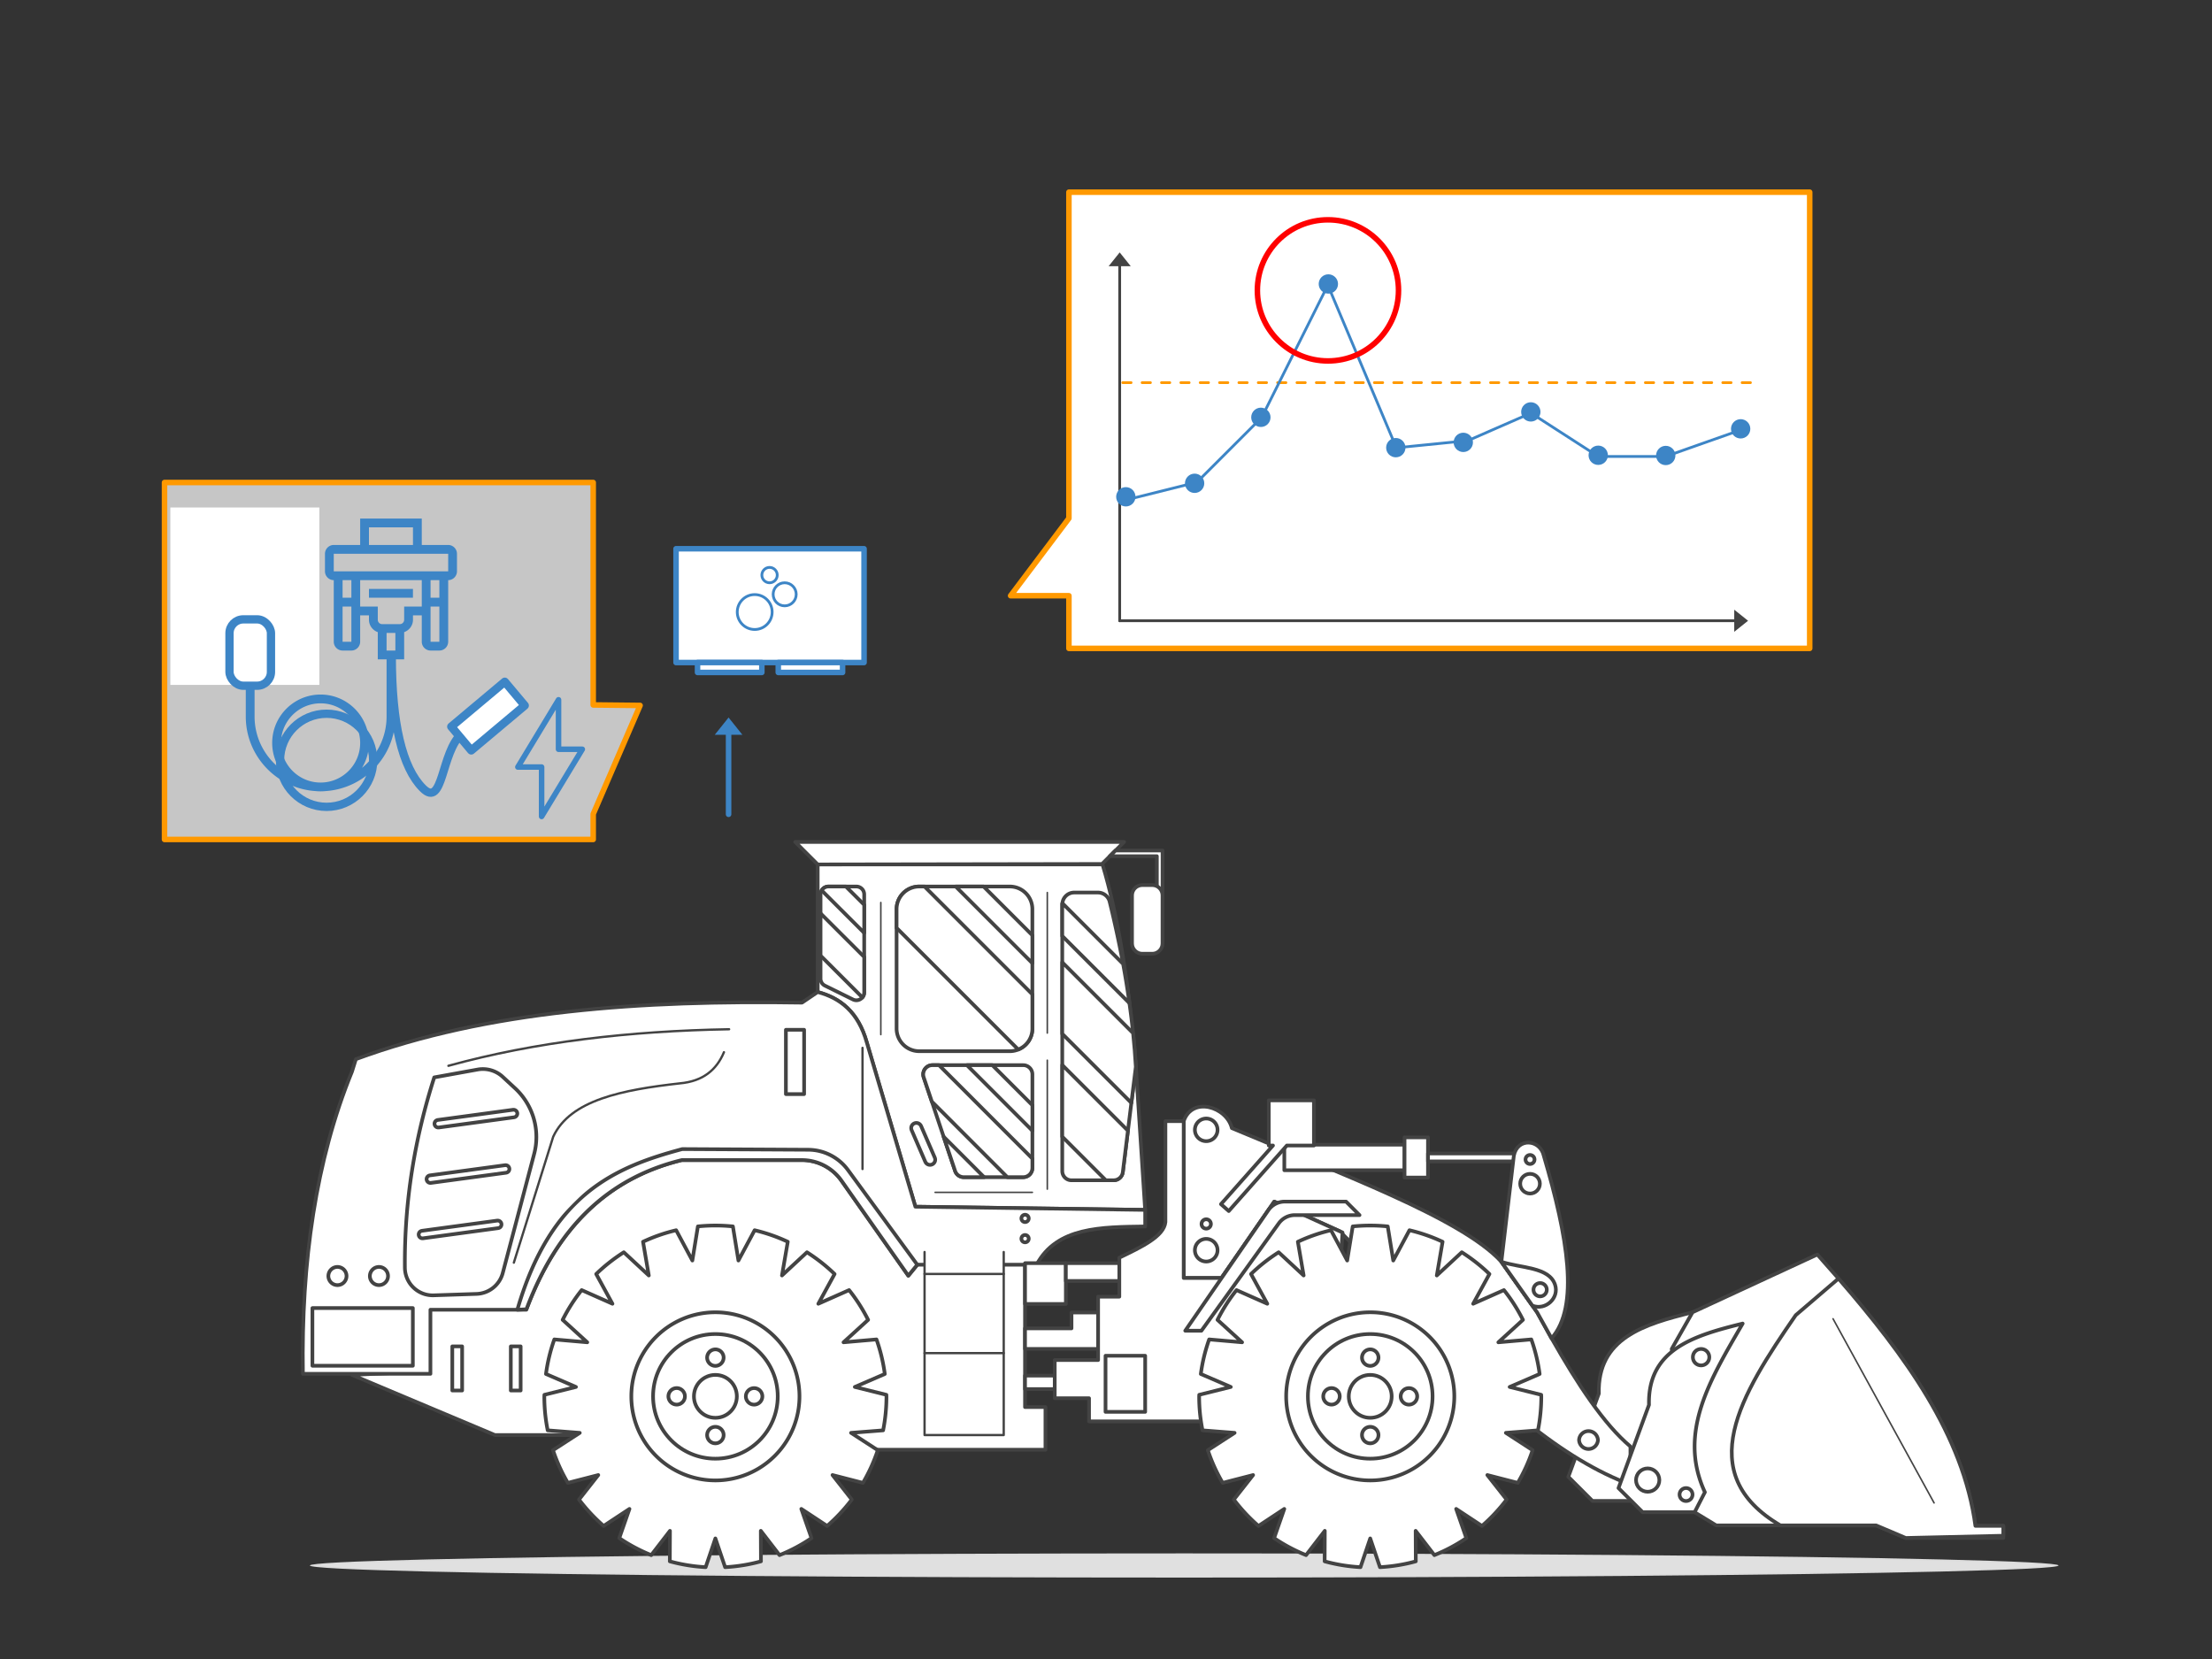 <svg xmlns="http://www.w3.org/2000/svg" xmlns:xlink="http://www.w3.org/1999/xlink" width="800" height="600" stroke="#000" stroke-linecap="round" stroke-linejoin="round" fill="#fff" fill-rule="evenodd"><rect width="100%" height="100%" fill="#333333" stroke="none"/><style><![CDATA[.B{stroke-linecap:butt}.C{fill:none}.D{stroke-width:1.33}.E{stroke-width:2}.F{stroke-miterlimit:10}.G{stroke:#3d85c6}.H{fill:#3d85c6}.I{fill-rule:nonzero}.J{stroke-width:3}.K{stroke-linejoin:miter}.L{stroke:#434343}.M{stroke-width:.83}.N{stroke-width:.56}]]></style><defs><path d="M0 0l4 5h-8z" stroke="none" id="A"/><path id="B" d="M369.4 440.65c0 .74.6 1.33 1.33 1.33.74 0 1.33-.59 1.33-1.33 0-.73-.59-1.33-1.33-1.33-.73 0-1.33.6-1.33 1.33"/><path id="C" d="M155.84 427.81l27.21-3.68c.75-.1 1.27-.79 1.17-1.54s-.79-1.28-1.54-1.18l-27.21 3.68c-.75.1-1.28.79-1.18 1.54s.8 1.28 1.55 1.18"/><path id="D" d="M133.77 461.49a3.3 3.3 0 0 0 3.29 3.29 3.3 3.3 0 0 0 3.28-3.29 3.3 3.3 0 0 0-3.28-3.29 3.3 3.3 0 0 0-3.29 3.29"/><path id="E" d="M228.33 505.01a30.4 30.4 0 1 0 60.81 0 30.4 30.4 0 1 0-60.81 0"/><path id="F" d="M236.19 505.01c0 12.45 10.09 22.54 22.54 22.54s22.55-10.09 22.55-22.54-10.1-22.54-22.55-22.54-22.54 10.09-22.54 22.54"/><path id="G" d="M255.74 491.01a3 3 0 0 0 2.99 2.98 3 3 0 0 0 2.98-2.98c0-1.66-1.34-2.99-2.98-2.99a3 3 0 0 0-2.99 2.99"/><path id="H" d="M261.71 519.01c0-1.65-1.34-2.98-2.98-2.98-1.65 0-2.99 1.33-2.99 2.98a3 3 0 0 0 2.99 2.99 3 3 0 0 0 2.98-2.99"/><path id="I" d="M432.15 408.63a4.1 4.1 0 0 0 4.1 4.09 4.1 4.1 0 0 0 4.09-4.09 4.1 4.1 0 0 0-4.09-4.1 4.1 4.1 0 0 0-4.1 4.1"/><path id="J" d="M632.2 155.09c0 1.48-1.19 2.67-2.67 2.67-.71 0-1.39-.28-1.89-.78s-.78-1.18-.78-1.89c0-1.47 1.2-2.67 2.67-2.67.71 0 1.39.28 1.89.78s.78 1.18.78 1.89z"/><path id="K" d="M556.31 148.97c0 .71-.28 1.39-.78 1.89s-1.18.78-1.89.78c-1.47 0-2.67-1.19-2.67-2.67 0-1.47 1.2-2.67 2.67-2.67.71 0 1.39.28 1.89.78s.78 1.18.78 1.89z"/></defs><g class="G"><g class="E"><path d="M244.5 198.46h68v41.16h-68z"/><path d="M252.27 239.62h23.26v3.58h-23.26zm29.2 0h23.26v3.58h-23.26z"/></g><circle cx="278.32" cy="207.99" r="2.78"/><circle cx="283.79" cy="214.94" r="4.17"/><circle cx="272.95" cy="221.35" r="6.31"/></g><g transform="translate(263.5 259.5)"><path d="M0 5.63V35" class="C E G"/><use transform="matrix(1.25 0 0 1.25 0 0)" xlink:href="#A" class="H"/></g><path d="M214.54 174.5H59.5v129.1h155.04v-9.2l16.96-39.27-16.96-.18V174.5" fill-opacity=".72" stroke="#f90" class="E"/><path d="M162.09 197.09h-9.55v-9.55h-22.28v9.55h-9.55a3.2 3.2 0 0 0-3.18 3.18v6.37a3.2 3.2 0 0 0 3.18 3.18v22.28a3.2 3.2 0 0 0 3.19 3.18h3.18a3.2 3.2 0 0 0 3.18-3.18v-9.55h3.18v1.59c0 2.07 1.34 3.82 3.19 4.48v9.84h3.18v20.69c0 7.49-3.48 14.18-8.89 18.56a17.4 17.4 0 0 0 2.52-9.01c0-9.66-7.85-17.51-17.5-17.51s-17.5 7.85-17.5 17.51a17.4 17.4 0 0 0 2.52 9.01c-5.41-4.38-8.89-11.07-8.89-18.56v-20.69h3.18v-9.84c1.85-.66 3.19-2.41 3.19-4.48v-1.59h3.18v9.55a3.2 3.2 0 0 0 3.18 3.18h3.18a3.2 3.2 0 0 0 3.19-3.18v-22.28a3.2 3.2 0 0 0 3.18-3.18v-6.37a3.2 3.2 0 0 0-3.18-3.18h-9.55v-9.55H79.34v9.55h-9.55a3.2 3.2 0 0 0-3.18 3.18v6.37a3.2 3.2 0 0 0 3.18 3.18v22.28a3.2 3.2 0 0 0 3.19 3.18h3.18a3.2 3.2 0 0 0 3.18-3.18v-9.55h3.18v1.59c0 2.07 1.34 3.82 3.19 4.48v9.84h3.18v20.69c0 14.31 11.18 26.03 25.26 26.96.59.06 1.19.09 1.79.09s1.2-.03 1.79-.09c14.08-.93 25.26-12.65 25.26-26.96v-20.69h3.18v-9.84c1.85-.66 3.19-2.41 3.19-4.48v-1.59h3.18v9.55a3.2 3.2 0 0 0 3.18 3.18h3.18a3.2 3.2 0 0 0 3.19-3.18v-22.28a3.2 3.2 0 0 0 3.18-3.18v-6.37a3.2 3.2 0 0 0-3.18-3.18zm-73.2 38.19v-6.37h3.18v6.37h-3.18zm15.91-3.18v-12.73h3.18v12.73h-3.18zm3.18-15.92h-3.18v-6.36h3.18v6.36zm-25.46-25.46h15.92v6.37H82.52v-6.37zm-12.73 9.55h0 41.38v6.37H69.79v-6.37zm6.37 9.55v6.36h-3.18v-6.36h3.18zm-3.18 22.28v-12.73h3.18v12.73h-3.18zm6.36-12.73v-9.55h22.28v9.55h-6.37v4.77c0 .88-.71 1.59-1.59 1.59H87.3c-.88 0-1.59-.71-1.59-1.59v-4.77h-6.37zm22.28 49.33c0-7.9 6.42-14.33 14.32-14.33s14.32 6.43 14.32 14.33c0 7.89-6.42 14.32-14.32 14.32s-14.32-6.43-14.32-14.32zm31.82-77.98h15.92v6.37h-15.92v-6.37zm-6.36 19.1v6.36h-3.18v-6.36h3.18zm-3.18 22.28v-12.73h3.18v12.73h-3.18zm15.91 3.18v-6.37h3.18v6.37h-3.18zm6.36-15.91v4.77c0 .88-.71 1.59-1.59 1.59h-6.36c-.88 0-1.59-.71-1.59-1.59v-4.77h-6.37v-9.55h22.28v9.55h-6.37zm9.55 12.73v-12.73h3.18v12.73h-3.18zm3.18-15.92h-3.18v-6.36h3.18v6.36zm3.19-9.54h-41.38v-6.37h0 41.38v6.37zM133.44 213h15.91v3.18h-15.91z" stroke="none" class="H I"/><path stroke="none" d="M61.61 183.54h53.89v64.16H61.61z"/><g class="G"><g class="C J"><circle cx="118.12" cy="274.97" r="16.84"/><path d="M141.69 237.37c0 24.14 3.74 40.23 11.23 47.71 7.48 7.48 6.54-13.1 14.03-19.65"/></g><path d="M182.56 246.56l7.22 8.6-19.35 16.24-7.22-8.6z" class="J"/><g class="C"><path d="M202 253.08l-2.44 4.05-12.27 20.28h8.59v17.88l14.72-24.31H202z" class="E K"/><rect x="83" y="224" width="15" height="24" rx="5" class="J"/></g></g><ellipse cx="428.28" cy="566.18" fill="#e0e0e0" rx="316.21" ry="4.38" stroke-opacity=".02"/><g class="I K L"><g class="D"><path d="M295.73 312.64v46.14c8.14 2.15 14.63 7.21 17.74 18.18l17.59 59.46 83.1 1.14-3.36-51.72c-2.59-31.26-6.63-55.22-12.06-73.2zM127.29 497.25l51.73 21.76h44.34v5.31H378.1v-15.43h-7.39V452.8h-42.38l-28.9-41.71h-56.08l-33.03 12.39-28.91 49.99h-28.69v22.6z"/><g class="B"><path d="M109.55 496.86h46.12v-23.17h34.66l.07-.18c11.72-31.43 31.26-47.89 56.2-53.96h43.37c5.73 0 11.09 2.79 14.38 7.48l24.16 34.34 3.24-3.97h43.14c7.35-13.75 23.45-13.59 39.28-13.84v-5.99l-83.11-1.15-17.59-59.46c-3.1-10.97-9.59-16.03-17.74-18.18l-5.67 3.84c-58.14-.91-113.64 2.83-161.35 20.44l-1.42 4.53c-13.05 31.94-18.37 68.74-17.74 109.27m502.57-22.25c-8.13 20.58-23.75 39.24-13.66 60.99l-3.72 7.24h-18.8l-8.73-8.73 11.03-30.09c-.52-20.07 16.29-25.08 33.88-29.41"/><path d="M428.1 405.48v56.73h13.66l19.1-27.63 23.69 10.72 67.42 69c13.25 10.63 25.84 18.28 37.7 22.6v-13.75c-9.52-7.97-19.02-22.37-28.52-39.13l-.07-.11-5.16-9.31-12.93-18.28c-14.51-15.87-59.16-32.14-97.47-48.32-1.91-7.76-14.34-11.57-17.42-2.52"/></g><path d="M604.6 487.86l8.27 59.06 7.83 4.76h57.84l10.72 4.54h35.26v-4.38h-10.09c-4.39-32.74-25.3-61.5-49.52-89.44l-7.65-8.69-45.13 20.89zm-140.11-64.63h43.48V414h-43.48z"/><path d="M507.97 425.88h8.48v-14.53h-8.48z"/><path d="M516.46 420.04h31.97v-2.86h-31.97z"/></g><g class="F M"><path d="M363.01 452.8v66.21h-28.63V452.8"/><path d="M363.01 460.74h-28.63m28.63 28.63h-28.63"/></g><path d="M184.74 502.89h3.56v-15.95h-3.56zm-21.16 0h3.56v-15.95h-3.56zM284.23 395.7h6.59v-23.26h-6.59z" class="D"/><path d="M311.94 378.97v43.83" class="F M"/><g class="D"><g class="B"><use xlink:href="#B"/><use xlink:href="#B" y="7.33"/></g><path d="M112.99 493.94h36.32v-20.86h-36.32z"/><g class="B"><path d="M187.1 473.69l3.29-.18c11.73-31.43 31.26-47.9 56.21-53.96h43.37c5.73 0 11.09 2.78 14.38 7.47l24.16 34.34 3.24-3.96-25.06-34.23c-3.37-4.6-8.72-7.33-14.42-7.35l-45.51-.24c-24.3 6.51-47.48 16.2-59.66 58.11m-5.27-84.23l4.49 4.16a24 24 0 0 1 6.87 23.69l-11.36 43.09c-1.14 4.34-5 7.41-9.48 7.56l-15.43.51a10.1 10.1 0 0 1-10.49-9.94c-.23-24.26 3.65-47.1 10.62-68.88l15.69-2.84a10.6 10.6 0 0 1 9.09 2.65"/><path d="M158.7 407.77l27.21-3.68c.75-.1 1.28-.79 1.18-1.54s-.8-1.28-1.55-1.18l-27.21 3.68c-.75.1-1.28.79-1.18 1.54s.8 1.28 1.55 1.18"/><use xlink:href="#C"/><use xlink:href="#C" x="-2.86" y="20.04"/></g></g><path d="M261.83 380.54c-2.69 6.47-7.7 10.54-15.95 11.27-20.66 2.33-39.6 5.97-45.8 19.28l-14.24 45.57m77.86-84.42c-35.83.62-69.93 4.52-101.53 13.22" class="F M"/><g class="B D"><use xlink:href="#D"/><use xlink:href="#D" x="-15.01"/><path d="M384.18 327.15v96.37c0 1.85 1.49 3.34 3.31 3.34h15.28c1.69 0 3.11-1.27 3.31-2.93l1.85-15.01 1.24-10.04 1.62-13.05a266.3 266.3 0 0 0-.99-12.18 289.7 289.7 0 0 0-1.33-10.86 306.7 306.7 0 0 0-2.28-14.17 402.8 402.8 0 0 0-4.87-22.51c-.47-1.93-2.22-3.31-4.23-3.31h-8.56a4.3 4.3 0 0 0-4.3 3.85c-.05.16-.05.34-.05.5m-59.92 1.65v43.21a8.2 8.2 0 0 0 8.18 8.17h32.75a7.7 7.7 0 0 0 3.07-.61 8.1 8.1 0 0 0 5.11-7.56V328.8c0-4.53-3.65-8.18-8.18-8.18h-32.75a8.2 8.2 0 0 0-8.18 8.18m9.8 60.8l2.96 8.81 4.25 12.68 4.15 12.37c.45 1.35 1.71 2.28 3.15 2.28h21.49c1.83 0 3.32-1.49 3.32-3.34v-33.86c0-1.82-1.49-3.31-3.32-3.31h-32.84c-2.28 0-3.88 2.23-3.16 4.37m-37.3-66.14v30.48c0 1.08.63 2.07 1.6 2.54l10.09 4.98c1.26.63 2.64.23 3.45-.72.4-.47.65-1.1.65-1.82v-35.46c0-1.58-1.28-2.84-2.84-2.84H299.6c-1.04 0-1.94.56-2.44 1.4-.27.42-.4.92-.4 1.44"/></g><path d="M378.77 322.8v50.82m0 9.82v46.62m-5.4 1.17H338.2" class="F N"/><path d="M337.1 421.14h0c.95-.41 1.39-1.51.98-2.46l-4.95-11.43c-.41-.95-1.51-1.39-2.46-.97-.95.4-1.39 1.51-.97 2.45l4.94 11.44c.41.95 1.52 1.38 2.46.97" class="B D"/><path d="M318.56 326.4v47.78" class="F N"/><g class="D"><path d="M287.59 304.5l8.15 8.14 102.83-.17 2.82-2.82 2.06-2.05 3.1-3.1z"/><path d="M401.39 309.65h17.01v22.24h2.05V307.6h-17z"/><path d="M413.13 344.93h3.59c2.06 0 3.72-1.67 3.72-3.73v-17.38c0-2.05-1.66-3.72-3.72-3.72h-3.59c-2.05 0-3.72 1.67-3.72 3.72v17.38c0 2.06 1.67 3.73 3.72 3.73" class="B"/><path d="M397.15 474.69h-9.63v5.73h-16.8v7.43h26.43zm-26.43 27.69h10.74v-4.86h-10.74zm0-30.79h14.76v-14.76h-14.76z"/><path d="M385.48 463.28h19.34v-6.45h-19.34z"/><path d="M428.1 405.47v56.73h13.66l19.1-27.62 24.68 11.17-1 15.86-44.98 52.45h-45.69v-8.37h-12.41v-13.81h15.69v-22.92h7.67v-14.1c7.97-3.86 16.15-7.68 16.67-12.88v-36.51z"/><path d="M399.83 510.62h14.34v-20.29h-14.34z"/><g class="B"><path d="M196.86 505.1c0-.22.03-.43.03-.65l11.41-2.84-10.84-4.69c.57-4.33 1.6-8.5 3.02-12.5l11.91 1.04-8.9-8.12c1.93-3.83 4.22-7.44 6.88-10.76l11.13 4.94-5.88-10.75c3.04-2.96 6.4-5.58 9.99-7.87l9.04 8.39-2.09-12.19a61.1 61.1 0 0 1 11.98-4.17l5.86 10.95 2-12.33c2.08-.21 4.19-.32 6.33-.32s4.25.11 6.33.32l2 12.33 5.86-10.95a61.4 61.4 0 0 1 11.99 4.17l-2.1 12.19 9.04-8.39c3.59 2.29 6.95 4.91 9.99 7.87l-5.88 10.75 11.13-4.94c2.66 3.32 4.95 6.93 6.88 10.76l-8.9 8.12 11.92-1.04a61.8 61.8 0 0 1 3.01 12.5l-10.84 4.69 11.41 2.84c0 .22.03.43.03.65a62.8 62.8 0 0 1-1.21 12.2l-11.6.91 9.67 6.27a61 61 0 0 1-5.37 11.82l-11-2.83 6.97 8.87a62.9 62.9 0 0 1-8.91 9.54l-9.34-6.16 3.68 10.56a60.9 60.9 0 0 1-11.56 6.15l-6.77-8.78.05 11.03c-4.16 1.15-8.5 1.86-12.96 2.11l-3.52-10.4-3.52 10.4c-4.46-.25-8.8-.96-12.96-2.11l.05-11.03-6.77 8.78a61.5 61.5 0 0 1-11.56-6.15l3.68-10.56-9.34 6.16a63.4 63.4 0 0 1-8.91-9.54l6.97-8.87-11 2.83a61 61 0 0 1-5.37-11.82l9.68-6.27-11.6-.91a62 62 0 0 1-1.22-12.2"/><use xlink:href="#E"/><use xlink:href="#F"/><path d="M250.97 505.01c0 4.29 3.47 7.76 7.76 7.76 4.28 0 7.76-3.47 7.76-7.76 0-4.28-3.48-7.76-7.76-7.76-4.29 0-7.76 3.48-7.76 7.76"/><use xlink:href="#G"/><path d="M244.73 507.99c1.65 0 2.98-1.34 2.98-2.98 0-1.65-1.33-2.99-2.98-2.99a3 3 0 0 0-2.99 2.99 3 3 0 0 0 2.99 2.98"/><use xlink:href="#H"/><path d="M272.74 502.03a3 3 0 0 0-2.99 2.99c0 1.64 1.33 2.98 2.99 2.98a3 3 0 0 0 2.98-2.98 3 3 0 0 0-2.98-2.99"/></g><path d="M428.66 481.27l30.06-43.58c1.34-1.95 3.55-3.11 5.91-3.11h22.19l4.87 4.88h-23.37a7.2 7.2 0 0 0-5.83 2.98l-27.97 38.83zm12.92-45.77l2.82 2.49 21.01-23.7h9.79v-16.32h-16.33v16.32h1.52z"/><g class="B"><path d="M433.69 505.1c0-.22.03-.43.03-.65l11.41-2.84-10.84-4.69c.57-4.33 1.6-8.5 3.02-12.5l11.91 1.04-8.9-8.12c1.93-3.83 4.22-7.44 6.88-10.76l11.13 4.94-5.88-10.75c3.04-2.96 6.4-5.58 9.99-7.87l9.04 8.39-2.09-12.19a61.1 61.1 0 0 1 11.98-4.17l5.86 10.95 2-12.33c2.08-.21 4.19-.32 6.33-.32a63.1 63.1 0 0 1 6.33.32l2 12.33 5.86-10.95a61.1 61.1 0 0 1 11.98 4.17l-2.09 12.19 9.04-8.39c3.59 2.29 6.95 4.91 9.99 7.87l-5.88 10.75 11.13-4.94c2.66 3.32 4.95 6.93 6.88 10.76l-8.9 8.12 11.92-1.04a61.8 61.8 0 0 1 3.01 12.5l-10.84 4.69 11.41 2.84c0 .22.03.43.03.65a62.8 62.8 0 0 1-1.21 12.2l-11.6.91 9.67 6.27a61 61 0 0 1-5.37 11.82l-11-2.83 6.97 8.87a62.9 62.9 0 0 1-8.91 9.54l-9.34-6.16 3.68 10.56a61.2 61.2 0 0 1-11.56 6.15l-6.77-8.78.05 11.03c-4.16 1.15-8.5 1.86-12.96 2.11l-3.52-10.4-3.52 10.4c-4.46-.25-8.8-.96-12.96-2.11l.05-11.03-6.77 8.78a61.5 61.5 0 0 1-11.56-6.15l3.68-10.56-9.33 6.16c-3.31-2.86-6.28-6.06-8.92-9.54l6.97-8.87-11 2.83a61 61 0 0 1-5.37-11.82l9.68-6.27-11.6-.91a62 62 0 0 1-1.22-12.2"/><use xlink:href="#E" x="236.83"/><use xlink:href="#F" x="236.83"/><path d="M487.8 505.01c0 4.29 3.48 7.76 7.76 7.76 4.29 0 7.76-3.47 7.76-7.76 0-4.28-3.47-7.76-7.76-7.76-4.28 0-7.76 3.48-7.76 7.76"/><use xlink:href="#G" x="236.84"/><path d="M481.56 507.99a3 3 0 0 0 2.98-2.98 3 3 0 0 0-2.98-2.99 3 3 0 0 0-2.99 2.99c0 1.64 1.33 2.98 2.99 2.98"/><use xlink:href="#H" x="236.84"/><path d="M509.56 502.03c-1.65 0-2.98 1.34-2.98 2.99 0 1.64 1.33 2.98 2.98 2.98a3 3 0 0 0 2.99-2.98 3 3 0 0 0-2.99-2.99"/><use xlink:href="#I"/><use xlink:href="#I" y="43.53"/><path d="M434.55 442.66c0 .94.76 1.69 1.69 1.69.94 0 1.7-.75 1.7-1.69a1.7 1.7 0 0 0-1.7-1.69 1.7 1.7 0 0 0-1.69 1.69"/></g><path d="M542.99 456.32l12.92 18.29 5.17 9.3.07.11c10.14-11.51 5.83-36.72-2.82-66.04-1.33-5.99-9.55-6.66-10.83 0z"/><path d="M549.8 428.1c0 1.97 1.59 3.56 3.56 3.56s3.56-1.59 3.56-3.56-1.59-3.56-3.56-3.56-3.56 1.59-3.56 3.56m1.92-8.75c0 .9.73 1.63 1.63 1.63.91 0 1.64-.73 1.64-1.63 0-.91-.73-1.64-1.64-1.64-.9 0-1.63.73-1.63 1.64" class="B"/><path d="M542.98 456.32c6.95 2.37 17.29 1.79 19.43 8.33 1.58 4.78-3.39 9.36-8.1 7.59l-.1-.04z"/><g class="B"><path d="M554.61 466.44a2.4 2.4 0 0 0 4.8 0 2.4 2.4 0 0 0-4.8 0m16.48 54.37a3.42 3.42 0 0 0 6.83 0 3.42 3.42 0 0 0-6.83 0m59.17-42.13c-11.35 19.67-23.75 39.24-13.66 60.99l-3.72 7.24h-18.8l-8.73-8.73 11.03-30.09c-.52-20.07 16.29-25.08 33.88-29.41"/><path d="M591.69 535.29c0 2.33 1.89 4.22 4.22 4.22s4.22-1.89 4.22-4.22-1.89-4.22-4.22-4.22-4.22 1.89-4.22 4.22m20.55-44.45c0 1.65 1.33 2.98 2.98 2.98s2.98-1.33 2.98-2.98-1.33-2.98-2.98-2.98-2.98 1.33-2.98 2.98m-4.81 49.68c0 1.3 1.05 2.35 2.35 2.35s2.35-1.05 2.35-2.35-1.05-2.35-2.35-2.35-2.35 1.05-2.35 2.35m36.5 11.17h34.61l10.71 4.54 35.26-.81v-3.58h-10.08c-4.39-32.73-25.3-61.49-49.52-89.43l-15.46 13.24c-19.93 28.84-37.52 57.24-5.52 76.04"/></g></g><path d="M662.94 476.95l36.55 66.6" class="F N"/><g class="D"><path d="M384.18 327.16v11.35l24.29 24.28a308.9 308.9 0 0 0-2.28-14.17l-21.96-21.96c-.05.16-.05.34-.05.5" class="B"/><path d="M384.18 348.03v25.86l24.99 24.98 1.62-13.04c-.23-4.05-.57-8.11-.99-12.18zm0 37.15v25.91l15.77 15.77h2.82c1.69 0 3.11-1.26 3.31-2.93l1.85-15.01zm-38.54-64.56l27.73 27.73v-10.09l-17.64-17.64z"/><path d="M324.26 328.8v6.78l44 43.99a8.1 8.1 0 0 0 5.11-7.56v-12.39l-39-39h-1.93a8.2 8.2 0 0 0-8.18 8.18" class="B"/><path d="M349.7 385.23l23.68 23.7v-9.21l-14.49-14.49zm-8.43 25.86l4.15 12.37a3.3 3.3 0 0 0 3.15 2.27h7.34z"/><path d="M334.06 389.6l2.96 8.81 27.3 27.33h5.74c1.83 0 3.32-1.49 3.32-3.34v-3.37l-33.77-33.8h-2.39c-2.28 0-3.88 2.23-3.16 4.37m-36.9-67.58l15.39 15.38v-10.16l-6.63-6.62h-6.33c-1.03 0-1.94.56-2.43 1.4" class="B"/><path d="M296.76 330.33v15.28l15.14 15.13c.4-.47.65-1.1.65-1.82V346.1z"/></g></g><path d="M654.5 69.5v165H386.59v-19.05H365.5l21.09-28V69.5H654.5" stroke="#f90" class="E"/><g transform="translate(404.95 91.28)"><path d="M0 133.22V4.5" class="C L"/><use fill="#434343" xlink:href="#A" transform="matrix(1 0 0 1 0 0)"/></g><g transform="translate(404.95 224.5)"><path d="M0 0h222.76" class="C L"/><use fill="#434343" transform="matrix(0 1 -1 0 227.26 -227.26)" x="227.26" xlink:href="#A"/></g><path d="M406.07 138.39h227.71" stroke-dasharray="3 4" stroke="#f90" class="C"/><g class="G"><g stroke-width="1.65" class="H I K"><path d="M605.11 164.73c0 1.48-1.19 2.67-2.67 2.67-1.47 0-2.67-1.19-2.67-2.67 0-1.47 1.2-2.67 2.67-2.67 1.48 0 2.67 1.2 2.67 2.67z"/><use xlink:href="#J"/><use xlink:href="#J" x="-173.52" y="-4.16"/><path d="M531.89 159.99c0 1.48-1.19 2.67-2.67 2.67-1.47 0-2.67-1.19-2.67-2.67 0-.71.28-1.39.78-1.89s1.18-.78 1.89-.78 1.39.28 1.89.78.78 1.18.78 1.89z"/><use xlink:href="#K"/><use xlink:href="#J" x="-51.51" y="9.56"/><use xlink:href="#K" x="-146.47" y="30.7"/><use xlink:href="#J" x="-197.48" y="19.7"/><path d="M483.09 102.7c0 .71-.28 1.39-.78 1.89s-1.18.78-1.89.78-1.39-.28-1.89-.78-.78-1.18-.78-1.89.28-1.39.78-1.89 1.18-.78 1.89-.78 1.39.28 1.89.78.78 1.18.78 1.89z"/><use xlink:href="#J" x="-124.72" y="6.81"/></g><g class="C"><path d="M408.08 180.6l25.08-6.27"/><path d="M432.77 174.52l23.56-23.56m-.01-.01l24.34-48.68"/><path d="M505.01 161.94l-25.13-59.67M505 161.95l23.56-2.36m0 .79l25.13-10.99m0 0l24.34 15.7m0 0h24.34m0 0l26.7-9.42"/></g></g><circle cx="480.27" cy="105.02" stroke="red" r="25.52" class="C E"/></svg>